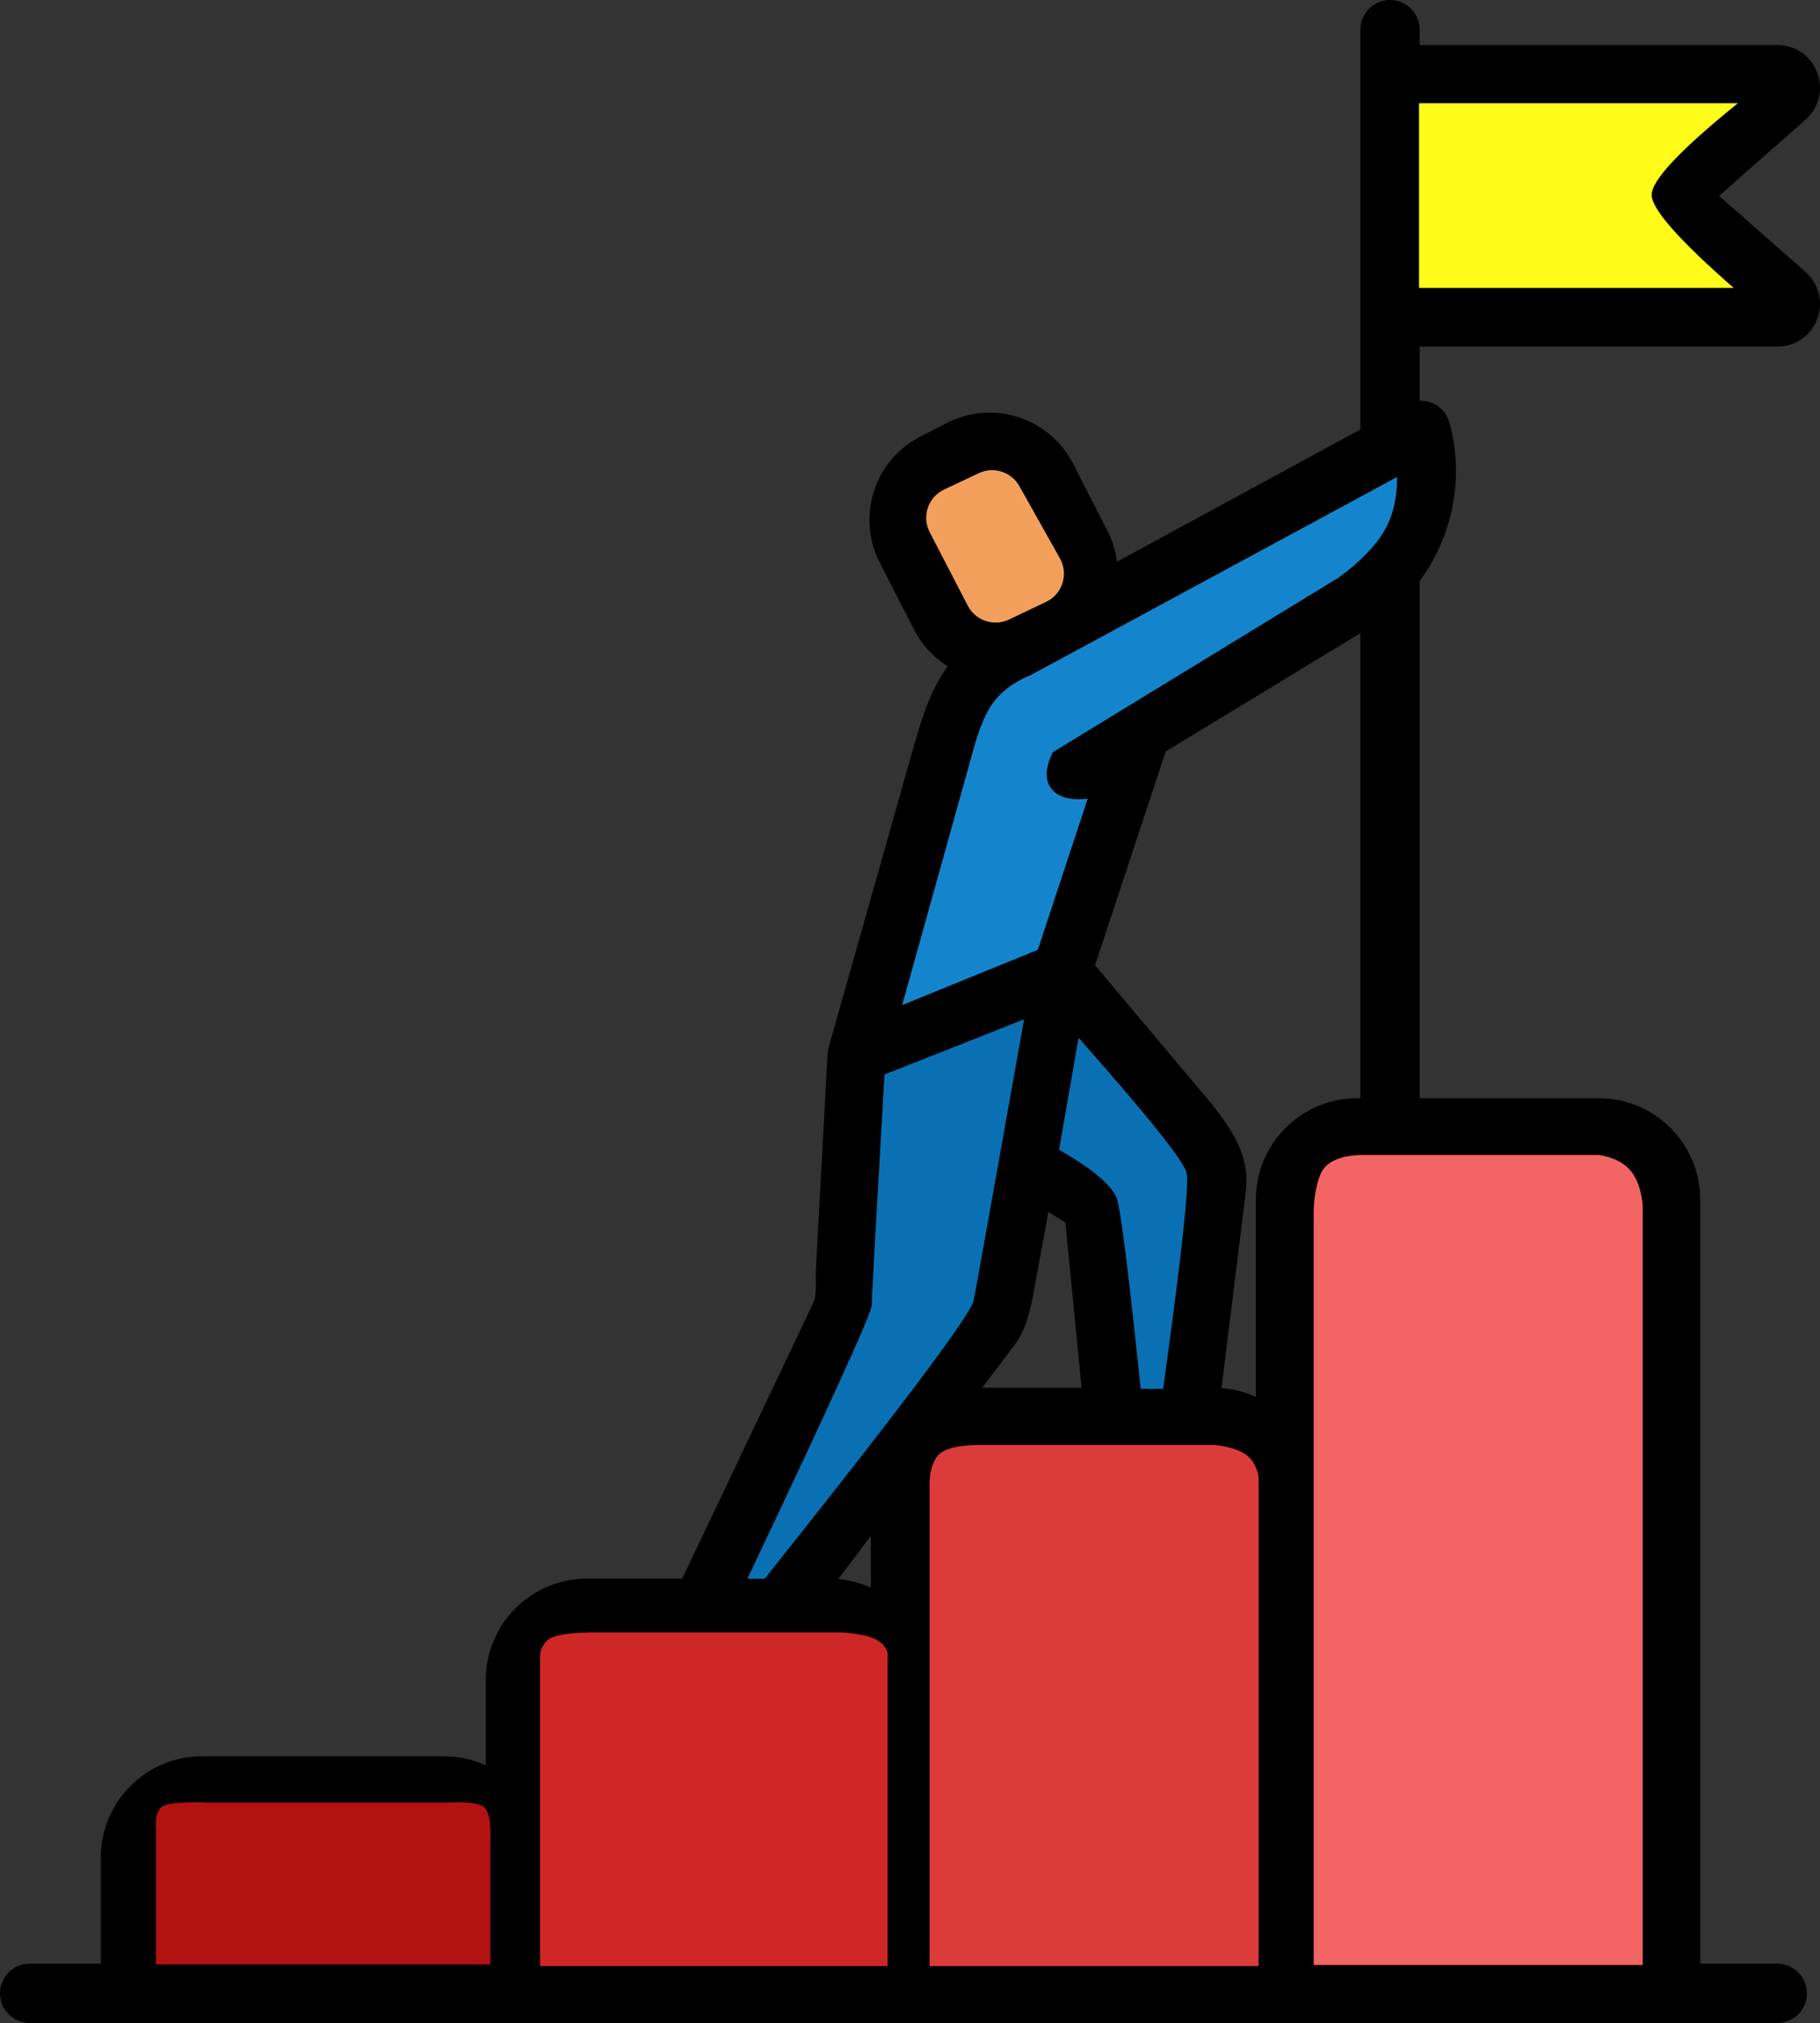 <?xml version="1.0" encoding="UTF-8"?>
<svg width="233px" height="259px" viewBox="0 0 233 259" version="1.1" xmlns="http://www.w3.org/2000/svg" xmlns:xlink="http://www.w3.org/1999/xlink">
    <rect x="0" y="0" width="233" height="259" fill="#333333" stroke="none"/>
    <!-- Generator: Sketch 52.5 (67469) - http://www.bohemiancoding.com/sketch -->
    <title>Group 2</title>
    <desc>Created with Sketch.</desc>
    <g id="Page-1" stroke="none" stroke-width="1" fill="none" fill-rule="evenodd">
        <g id="Desktop-HD" transform="translate(-182, -3257)">
            <g id="Group-2" transform="translate(182, 3257)">
                <g id="goal" fill="#000000" fill-rule="nonzero">
                    <path d="M220.078,25.072 L231.142,15.328 C232.862,13.81 233.451,11.445 232.643,9.299 C231.831,7.151 229.826,5.764 227.533,5.764 L181.748,5.764 L181.748,3.796 C181.748,1.699 180.05,0 177.954,0 C175.858,0 174.159,1.699 174.159,3.796 L174.159,54.99 L142.994,71.919 C142.822,70.548 142.412,69.2 141.762,67.931 L137.371,59.355 C134.356,53.467 127.115,51.133 121.232,54.147 L117.836,55.886 C114.984,57.348 112.872,59.83 111.889,62.881 C110.905,65.93 111.168,69.18 112.629,72.032 L117.021,80.609 C118.046,82.611 119.561,84.196 121.343,85.306 C119.012,88.446 117.906,92.307 116.768,96.319 L115.95,99.216 C115.379,101.233 116.553,103.332 118.569,103.901 C118.913,104 119.261,104.045 119.602,104.045 C121.258,104.045 122.779,102.954 123.253,101.281 L124.071,98.39 C125.734,92.523 126.755,89.381 130.006,87.614 L135.836,84.447 L136.555,84.079 C136.794,83.957 137.017,83.819 137.244,83.682 L178.789,61.114 C178.527,66.309 175.731,71.217 171.129,74.014 L144.112,90.434 C144.081,90.452 144.049,90.47 144.019,90.49 L135.611,95.6 C133.821,96.688 133.25,99.024 134.338,100.816 C135.364,102.506 137.497,103.106 139.237,102.259 L132.857,121.552 L128.193,123.465 L115.512,128.664 L123.253,101.281 C123.822,99.263 120.586,104.472 118.569,103.901 C116.551,103.328 116.521,97.198 115.95,99.216 L106.087,134.1 C106.012,134.363 105.963,134.651 105.951,134.926 L104.44,162.693 C104.394,163.752 104.62,165.754 104.13,166.787 L87.347,202.107 L75.152,202.107 C68.007,202.107 62.195,207.92 62.195,215.065 L62.195,226.022 C60.56,225.273 58.744,224.854 56.83,224.854 L25.859,224.854 C18.716,224.854 12.905,230.666 12.905,237.813 L12.905,251.408 L3.795,251.408 C1.699,251.408 0,253.108 0,255.204 C0,257.301 1.699,259 3.795,259 L227.529,259 C229.624,259 231.323,257.301 231.323,255.204 C231.323,253.108 229.624,251.408 227.529,251.408 L217.66,251.408 L217.66,153.566 C217.66,146.421 211.848,140.607 204.706,140.607 L181.748,140.607 L181.748,74.385 C185.956,68.68 187.514,61.203 185.561,54.097 C185.255,52.981 184.455,52.064 183.388,51.611 C182.864,51.388 182.303,51.289 181.748,51.311 L181.748,44.381 L227.531,44.381 C229.826,44.381 231.831,42.994 232.641,40.848 C233.451,38.702 232.862,36.335 231.142,34.817 L220.078,25.072 Z M119.113,65.212 C119.474,64.092 120.248,63.179 121.295,62.644 L124.691,60.905 C125.331,60.577 126.014,60.421 126.69,60.421 C128.29,60.421 129.837,61.296 130.615,62.815 L135.008,71.393 C136.033,73.397 135.37,75.826 133.546,77.053 L132.31,77.723 L129.7,79.06 C127.541,80.167 124.882,79.309 123.776,77.148 L119.383,68.572 C118.848,67.524 118.751,66.331 119.113,65.212 Z M111.488,203.274 C110.198,202.686 108.795,202.3 107.322,202.164 L111.488,196.629 L111.488,203.274 Z M129.505,172.688 C131.33,170.5 131.834,167.945 132.241,165.886 C132.343,165.396 134.216,155.164 134.216,155.164 C134.216,155.164 135.988,156.269 136.173,156.348 C136.302,156.405 136.393,156.532 136.407,156.68 L138.471,177.671 L125.754,177.671 L129.505,172.688 Z M151.945,151.736 L148.741,177.653 L146.096,177.653 L143.96,155.937 C143.688,153.155 141.985,150.726 139.49,149.519 L135.674,147.098 L138.216,133.003 C138.216,133.003 148.926,145.731 149.175,146.055 C151.391,148.938 152.15,150.092 151.945,151.736 Z M110.956,170.107 C111.723,167.799 112.078,165.45 112.019,163.061 L113.398,137.736 L130.949,130.541 L127.759,148.219 C127.749,148.266 127.739,148.316 127.733,148.363 L125.094,162.98 C124.75,164.493 124.45,166.789 123.506,168.036 L97.864,202.107 L95.75,202.107 L110.956,170.107 Z M20.494,237.811 C20.494,234.853 22.9,232.446 25.859,232.446 L56.83,232.446 C59.789,232.446 62.197,234.853 62.197,237.811 L62.197,251.408 L20.494,251.408 L20.494,237.811 Z M69.785,237.811 L69.785,215.065 C69.785,212.105 72.192,209.698 75.152,209.698 L106.123,209.698 C109.082,209.698 111.488,212.105 111.488,215.065 L111.488,251.408 L69.787,251.408 L69.787,237.811 L69.785,237.811 Z M210.071,251.408 L168.369,251.408 L168.367,209.657 C168.367,207.56 166.67,213.453 164.574,213.453 C162.476,213.453 160.778,207.56 160.778,209.657 L160.778,251.408 L119.077,251.408 L119.077,190.628 C119.077,187.67 121.483,185.263 124.442,185.263 L155.413,185.263 C158.372,185.263 160.778,187.67 160.778,190.628 L160.778,209.657 C160.778,211.754 162.477,213.453 164.573,213.453 C166.671,213.453 168.367,211.754 168.367,209.657 L168.367,153.566 C168.367,150.606 170.775,148.199 173.734,148.199 L177.914,148.199 C177.926,148.199 177.94,148.201 177.954,148.201 C177.966,148.201 177.979,148.199 177.991,148.199 L204.704,148.199 C207.663,148.199 210.071,150.608 210.071,153.566 L210.071,251.408 Z M173.734,140.607 C166.592,140.607 160.78,146.421 160.78,153.566 L160.78,178.839 C159.421,178.219 157.94,177.825 156.381,177.711 L159.476,152.671 C160.085,147.79 157.596,144.555 155.19,141.425 C154.935,141.093 140.185,123.574 140.185,123.574 L149.234,96.206 L174.159,81.058 L174.159,140.607 L173.734,140.607 Z M181.748,13.358 L221.893,13.358 L213.247,20.973 C212.07,22.011 211.394,23.505 211.394,25.074 C211.394,26.643 212.07,28.136 213.247,29.174 L221.893,36.789 L181.748,36.789 L181.748,13.358 Z" id="Shape"></path>
                </g>
                <path d="M168.182,251.577 L168.182,156.148 C168.122,153.915 168.402,152.003 169.02,150.413 C169.639,148.824 171.364,147.974 174.196,147.863 L204.735,147.863 C206.511,148.176 207.83,148.824 208.689,149.807 C209.548,150.79 210.085,152.266 210.301,154.234 L210.301,251.577 L168.182,251.577 Z" id="Path-20" fill="#F36464"></path>
                <path d="M119.008,251.714 L119.008,190.329 C118.948,188.892 119.228,187.663 119.847,186.64 C120.466,185.618 122.191,185.071 125.022,185 L155.561,185 C157.338,185.201 158.656,185.618 159.515,186.25 C160.374,186.883 160.912,187.832 161.127,189.098 L161.127,251.714 L119.008,251.714 Z" id="Path-20" fill="#DC3B3B"></path>
                <path d="M69.138,251.714 L69.138,212.412 C69.075,211.492 69.371,210.705 70.024,210.05 C70.678,209.395 72.5,209.045 75.491,209 L107.75,209 C109.627,209.129 111.02,209.395 111.927,209.8 C112.835,210.205 113.402,210.813 113.63,211.624 L113.63,251.714 L69.138,251.714 Z" id="Path-20" fill="#CF2626"></path>
                <path d="M19.965,251.5 L19.965,234.049 C19.879,232.609 20.166,231.68 20.826,231.261 C21.486,230.842 23.436,230.684 26.674,230.786 L57.213,230.786 C59.36,230.667 60.85,230.796 61.683,231.174 C62.516,231.552 62.882,232.995 62.78,235.503 L62.78,251.5 L19.965,251.5 Z" id="Path-20" fill="#B31212"></path>
                <path d="M113.234,137.566 L131.102,130.513 C127.152,152.698 125.003,164.689 124.655,166.485 C124.308,168.282 115.389,180.161 97.899,202.124 L95.683,202.124 C106.298,179.743 111.606,168.067 111.606,167.094 C111.606,166.121 112.149,156.279 113.234,137.566 Z" id="Path-21" fill="#0971B3"></path>
                <path d="M146.032,177.804 L148.907,177.804 C151.249,160.908 152.253,151.705 151.919,150.196 C151.585,148.686 146.971,142.91 138.077,132.869 L135.588,147.203 C140.019,149.759 142.49,151.871 143.003,153.539 C143.515,155.206 144.525,163.295 146.032,177.804 Z" id="Path-22" fill="#0971B3"></path>
                <path d="M115.5,128.672 L132.86,121.606 L139.244,102.254 C136.983,102.499 135.43,102.068 134.585,100.962 C133.74,99.856 133.807,98.304 134.785,96.304 L171.343,73.967 C174.113,71.934 176.064,69.945 177.196,68 C178.329,66.055 178.879,63.747 178.847,61.076 L131.997,86.411 C130.097,87.18 128.587,88.224 127.468,89.543 C126.349,90.863 125.366,93.116 124.522,96.304 L115.5,128.672 Z" id="Path-23" fill="#1485CC"></path>
                <path d="M120.863,62.678 L125.302,60.58 C127.201,59.682 129.47,60.406 130.499,62.237 L135.696,71.486 C136.778,73.412 136.094,75.851 134.168,76.933 C134.089,76.977 134.008,77.019 133.927,77.058 L129.169,79.321 C127.222,80.248 124.891,79.464 123.899,77.549 L119.021,68.135 C118.005,66.173 118.771,63.759 120.733,62.743 C120.776,62.721 120.819,62.699 120.863,62.678 Z" id="Path-24" fill="#F29F5C"></path>
                <path d="M181.669,13.21 L181.669,36.865 L221.942,36.865 C215.055,30.824 211.557,26.881 211.448,25.037 C211.339,23.193 215.021,19.251 222.494,13.21 L181.669,13.21 Z" id="Path-25" fill="#FFFC19"></path>
            </g>
        </g>
    </g>
</svg>